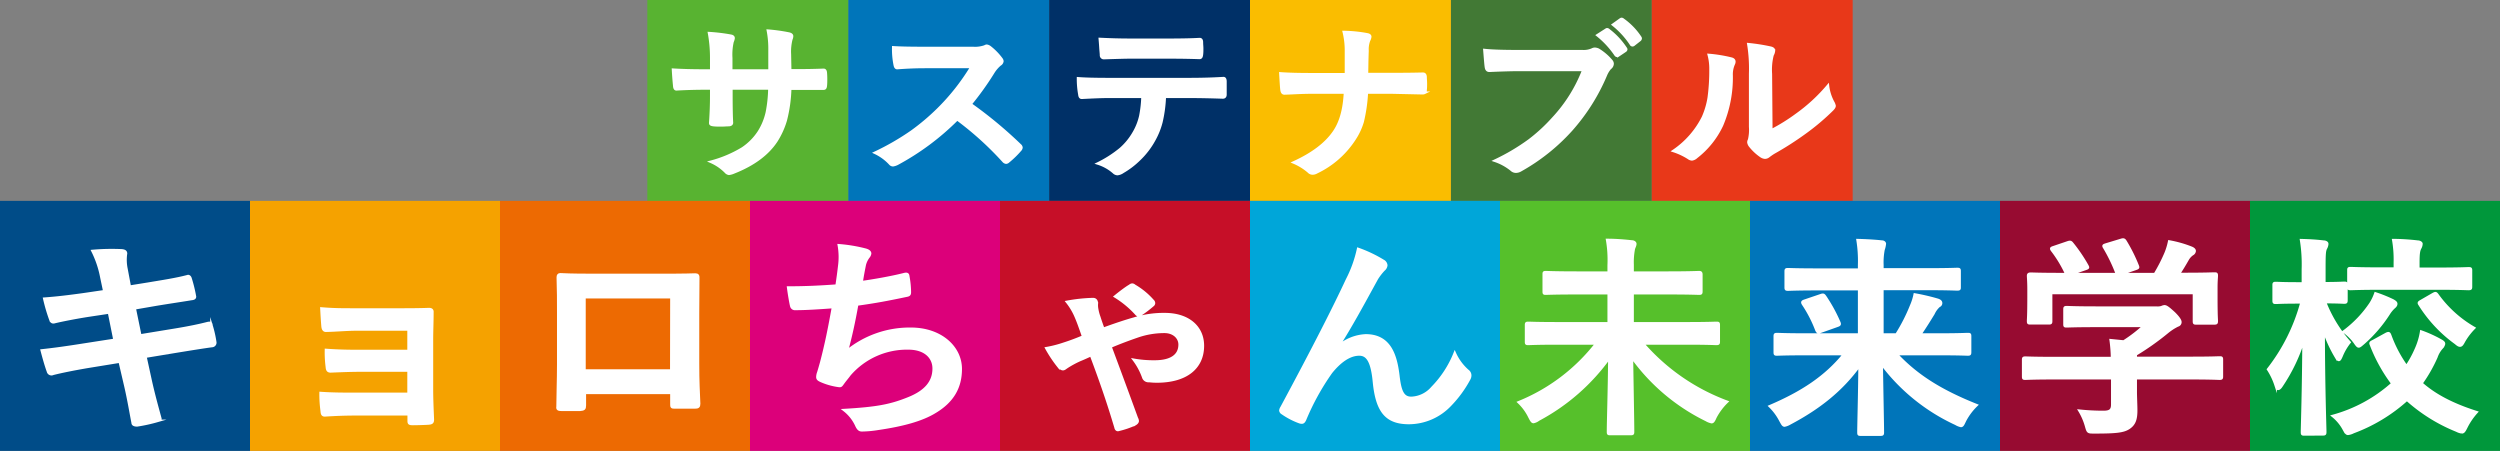 <svg xmlns="http://www.w3.org/2000/svg" viewBox="0 0 560 101"><rect x="0" y="0" width="560" height="101" fill="#808080" stroke="none"/><g id="レイヤー_2" data-name="レイヤー 2"><g id="_05" data-name="05"><g id="サステナブルキョロちゃん未来学校"><rect x="325" width="45" height="45" style="fill:#427935"/><rect x="370" width="45" height="45" style="fill:#e83819"/><path d="M332.51,11.21c1.68.18,4.24.26,7.68.26h14.28a4.72,4.72,0,0,0,2.2-.39,1.25,1.25,0,0,1,.61-.15,2.28,2.28,0,0,1,.74.19,11.86,11.86,0,0,1,2.93,2.5,1.06,1.06,0,0,1,.27.65,1.28,1.28,0,0,1-.56,1,5.71,5.71,0,0,0-.92,1.48A44.4,44.4,0,0,1,352,29.06a44.29,44.29,0,0,1-11.34,9.06,2.12,2.12,0,0,1-1.1.33,1.45,1.45,0,0,1-1-.41A11.9,11.9,0,0,0,334.84,36a46.65,46.65,0,0,0,7.75-4.59,38.1,38.1,0,0,0,5.31-4.91,33.37,33.37,0,0,0,6.78-10.84H340.23q-2.36,0-6.6.19c-.42,0-.68-.22-.77-.77S332.66,13.13,332.51,11.21Zm25.31-3.32,1.94-1.24a.37.37,0,0,1,.23-.09.55.55,0,0,1,.35.16,16.49,16.49,0,0,1,3.81,4.07.43.43,0,0,1,.12.27.45.45,0,0,1-.23.34l-1.49,1a.65.65,0,0,1-.31.11.47.47,0,0,1-.37-.24A19.88,19.88,0,0,0,357.82,7.89Zm3.5-2.36L363,4.33a.48.48,0,0,1,.25-.09.57.57,0,0,1,.34.16,15,15,0,0,1,3.8,3.92.53.53,0,0,1,.12.29.55.55,0,0,1-.23.39L366,10a.5.5,0,0,1-.31.14.42.42,0,0,1-.38-.26A18.94,18.94,0,0,0,361.32,5.53Z" style="fill:#fff;stroke:#fff;stroke-miterlimit:10;stroke-width:0.567px"/><rect x="280" width="45" height="45" style="fill:#fabd00"/><path d="M306.2,16.59h5.37c1.87,0,4.18,0,7-.07h.19q.52,0,.57.69c0,.48.06,1,.06,1.48s0,1-.06,1.47c0,.32-.06.52-.18.61a1.11,1.11,0,0,1-.58.11l-6.72-.15h-5.68a35.57,35.57,0,0,1-.94,6.55,14.57,14.57,0,0,1-1.78,3.82,20.66,20.66,0,0,1-8.52,7.5,1.83,1.83,0,0,1-.91.26,1.21,1.21,0,0,1-.88-.39,12.59,12.59,0,0,0-3.36-2.08q6.35-2.89,9.06-6.88c1.45-2.11,2.26-5,2.44-8.78h-7.71q-1.17,0-3.24.09c-1.36.07-2.2.1-2.52.11h-.12c-.33,0-.53-.24-.61-.72s-.15-1.69-.27-3.77q2.6.19,6.8.19h7.89c0-2.63,0-4.51,0-5.62a17.48,17.48,0,0,0-.49-3.84,30.93,30.93,0,0,1,5.31.54c.41.09.61.27.61.53a2.51,2.51,0,0,1-.28.84,5.64,5.64,0,0,0-.33,2.3C306.24,13.41,306.23,15.15,306.2,16.59Z" style="fill:#fff;stroke:#fff;stroke-miterlimit:10;stroke-width:0.567px"/><rect x="235" width="45" height="45" style="fill:#003067"/><path d="M260.91,21.68a29.85,29.85,0,0,1-.76,5.66,16.61,16.61,0,0,1-1.6,4,17.87,17.87,0,0,1-3.4,4.42,18.36,18.36,0,0,1-3.63,2.76,2.61,2.61,0,0,1-1.2.47,1.25,1.25,0,0,1-.84-.37,9.83,9.83,0,0,0-3.57-2A25.89,25.89,0,0,0,251,33.35a14.1,14.1,0,0,0,2.89-3.51,13,13,0,0,0,1.56-3.91,25.9,25.9,0,0,0,.47-4.25h-7.6q-1.91,0-6,.22c-.3,0-.48-.2-.53-.72a20.07,20.07,0,0,1-.31-3.64c1.49.12,3.76.18,6.79.18h18q4.27,0,7.8-.22c.28,0,.43.26.43.76q0,.39,0,1.47c0,.7,0,1.19,0,1.45,0,.43-.2.65-.59.65q-4.25-.15-7.6-.15ZM246.36,8.73q3.49.18,6.64.18h9c2.73,0,5-.05,6.73-.15.33,0,.49.24.49.73s.06.92.06,1.37,0,.93-.06,1.39-.17.72-.53.72q-3.26-.11-6.69-.11h-9c-.75,0-2.65.05-5.68.15a.62.62,0,0,1-.69-.65c0-.34-.08-.94-.13-1.78S246.39,9.1,246.36,8.73Z" style="fill:#fff;stroke:#fff;stroke-miterlimit:10;stroke-width:0.567px"/><rect x="190" width="45" height="45" style="fill:#0075ba"/><path d="M217.41,23.33a95.62,95.62,0,0,1,11.08,9.18.81.81,0,0,1,.31.54.92.92,0,0,1-.27.56,21.1,21.1,0,0,1-2.68,2.6.79.79,0,0,1-.49.22.94.94,0,0,1-.56-.3,71.22,71.22,0,0,0-10.39-9.42,57.4,57.4,0,0,1-13.44,10,3.48,3.48,0,0,1-.92.3.88.88,0,0,1-.68-.33A10.94,10.94,0,0,0,196,34.22a56.69,56.69,0,0,0,8.28-4.79,50.41,50.41,0,0,0,5.8-4.9A49,49,0,0,0,217.61,15L207.3,15q-3.09,0-6.33.25c-.26,0-.44-.2-.53-.65a17.69,17.69,0,0,1-.35-4q2.15.15,6.76.15h11a6.82,6.82,0,0,0,2.76-.35.76.76,0,0,1,.45-.15,1.64,1.64,0,0,1,.68.3,13.54,13.54,0,0,1,2.6,2.67,1,1,0,0,1,.19.48,1,1,0,0,1-.52.76,7.36,7.36,0,0,0-1.47,1.69A66.08,66.08,0,0,1,217.41,23.33Z" style="fill:#fff;stroke:#fff;stroke-miterlimit:10;stroke-width:0.567px"/><rect x="145" width="45" height="45" style="fill:#58b331"/><path d="M177,15.76h1.41q3.28,0,6-.11h.09c.28,0,.43.2.47.61s.06,1,.06,1.48,0,1-.06,1.51-.21.61-.53.61h-.15l-5.76,0H177a32.07,32.07,0,0,1-1,7.11,18.13,18.13,0,0,1-2.09,4.6Q171,36,164.43,38.6a4,4,0,0,1-1.14.33,1.21,1.21,0,0,1-.74-.42,10.53,10.53,0,0,0-3.32-2.27,26.72,26.72,0,0,0,7.09-3A12.92,12.92,0,0,0,170,29.51a13.77,13.77,0,0,0,1.78-4.33,30.11,30.11,0,0,0,.57-5.36h-8.52v1.37q0,4.29.12,6.29,0,.49-.69.54c-.5,0-1.07.06-1.7.06s-1.2,0-1.73-.06-.73-.18-.73-.44v-.1q.23-3.23.22-6.21V19.82h-1.21q-3.48,0-6.6.19c-.28,0-.43-.24-.47-.73s-.17-1.62-.28-3.67c1.87.12,4.31.19,7.35.19h1.21V13a31,31,0,0,0-.49-5.58,40.9,40.9,0,0,1,4.88.59c.41.07.61.25.61.54a2.86,2.86,0,0,1-.24.8,13.08,13.08,0,0,0-.29,3.65V15.8h8.59l0-3.73c0-.18,0-.44,0-.78a21.43,21.43,0,0,0-.37-4.42,37.58,37.58,0,0,1,4.69.65c.48.1.72.3.72.59a1.91,1.91,0,0,1-.17.69,11.28,11.28,0,0,0-.32,3.34Z" style="fill:#fff;stroke:#fff;stroke-miterlimit:10;stroke-width:0.567px"/><path d="M382.77,12.31a32.13,32.13,0,0,1,5.07.83c.43.11.65.34.65.69a1.25,1.25,0,0,1-.12.48,5.63,5.63,0,0,0-.49,2.58,27.35,27.35,0,0,1-2.16,11.17A19.48,19.48,0,0,1,380,35.2a1.86,1.86,0,0,1-1,.5,1.43,1.43,0,0,1-.76-.29,14.73,14.73,0,0,0-3.4-1.6,19.79,19.79,0,0,0,6.64-7.57,17.82,17.82,0,0,0,1.29-4.4,45.35,45.35,0,0,0,.39-6.34A12,12,0,0,0,382.77,12.31Zm14,16.9a41.61,41.61,0,0,0,5.69-3.54,38,38,0,0,0,7-6.46,10.15,10.15,0,0,0,1.25,3.84,3.12,3.12,0,0,1,.23.65c0,.26-.2.57-.6.95a51.43,51.43,0,0,1-5.92,5,70.24,70.24,0,0,1-7.11,4.56c-.38.24-.76.5-1.15.8a1.34,1.34,0,0,1-.82.3,1.85,1.85,0,0,1-.84-.3A11.16,11.16,0,0,1,392,32.68a1.69,1.69,0,0,1-.35-.8,1.18,1.18,0,0,1,.16-.57,9.36,9.36,0,0,0,.23-2.9V16.52a34.15,34.15,0,0,0-.41-6.62,43.21,43.21,0,0,1,5,.79c.48.11.73.33.73.65a2.34,2.34,0,0,1-.32,1,13.3,13.3,0,0,0-.37,4.21Z" style="fill:#fff;stroke:#fff;stroke-miterlimit:10;stroke-width:0.567px"/><rect x="168" y="45" width="56" height="56" style="fill:#dc007a"/><rect x="224" y="45" width="56" height="56" style="fill:#c60f28"/><rect x="280" y="45" width="56" height="56" style="fill:#00a6d9"/><rect x="448" y="45" width="56" height="56" style="fill:#970b31"/><rect x="112" y="45" width="56" height="56" style="fill:#ed6a02"/><rect x="504" y="45" width="56" height="56" style="fill:#00973b"/><rect x="56" y="45" width="56" height="56" style="fill:#f5a200"/><rect y="45" width="56" height="56" style="fill:#004c88"/><path d="M188,59.55a15,15,0,0,0-.1-4.61,34.71,34.71,0,0,1,6,1c.65.19,1,.47,1,.85a1.51,1.51,0,0,1-.35.76,4.87,4.87,0,0,0-.85,1.76c-.25,1.28-.45,2.23-.7,3.9,2.5-.34,6.6-1.05,9.4-1.76.7-.19,1-.14,1.05.47a20.59,20.59,0,0,1,.35,3.52c0,.52-.15.66-.6.76-4.3.9-7,1.42-11.2,2-.7,3.94-1.4,7.12-2.3,10.45a22.31,22.31,0,0,1,14.35-5c6.65,0,11.15,4.09,11.15,9,0,4.18-1.85,7.27-5.7,9.59-3,1.86-7.3,3-12.75,3.8a24.36,24.36,0,0,1-3.7.34c-.5,0-.85-.24-1.25-1.14a9.21,9.21,0,0,0-2.7-3.38c7.3-.42,10.35-1,14.35-2.61,3.85-1.52,5.7-3.7,5.7-6.7,0-2.47-1.9-4.51-5.7-4.51a17,17,0,0,0-13.15,5.89c-.45.62-.95,1.19-1.4,1.81s-.5.76-.95.71a14.73,14.73,0,0,1-3.75-1c-.8-.33-1.1-.52-1.1-1a3.11,3.11,0,0,1,.2-1c.25-.8.45-1.52.65-2.23,1.1-4.18,1.8-7.69,2.65-12.44-2.7.19-5.85.42-8.4.42a.84.84,0,0,1-.95-.66c-.15-.57-.5-2.57-.7-4.13,3.9,0,7-.15,10.85-.43C187.67,62.26,187.87,60.69,188,59.55Z" style="fill:#fff;stroke:#fff;stroke-miterlimit:10;stroke-width:0.567px"/><path d="M131,88v2.8c0,.81-.2.91-1.1,1-1.25,0-2.7,0-4,0-.85,0-1.1-.14-1-.71,0-2.47.15-5.84.15-9.45V70c0-2.56,0-5.13-.1-7.88,0-.48.2-.67.55-.67,2.65.14,5.6.14,8.95.14h11.9c3.25,0,7.05,0,9.4-.09.55,0,.7.24.65.95,0,2.33-.05,4.89-.05,7.69V81.45c0,4.13.15,6.46.25,9,0,.67-.25.81-.95.81-1.5,0-3.1,0-4.6,0-.6,0-.65-.1-.65-.76V88Zm19.4-21.42H130.92V83h19.45Z" style="fill:#fff;stroke:#fff;stroke-miterlimit:10;stroke-width:0.567px"/><path d="M244.84,67c.55,0,.85.38.85,1a4.38,4.38,0,0,0,.05,1.14,9.92,9.92,0,0,0,.5,1.9c.25.8.55,1.66.9,2.61,2.75-1,5.2-1.81,6.9-2.28a22.3,22.3,0,0,1,6.9-1c5.1,0,8.5,2.76,8.5,7.08,0,5-3.8,8-10.3,8a15,15,0,0,1-1.75-.1,1.21,1.21,0,0,1-1.3-.85,14.91,14.91,0,0,0-2.1-3.9,25.13,25.13,0,0,0,4.65.38c3.7,0,5.6-1.37,5.6-3.8,0-1.56-1.35-2.85-3.4-2.85a18.46,18.46,0,0,0-6,1c-2.05.71-4.1,1.47-6.1,2.33,2,5.36,4,10.78,5.9,16a1.5,1.5,0,0,1,.2.62c0,.28-.2.52-.6.76a19.88,19.88,0,0,1-3.6,1.23c-.5.19-.7-.23-.75-.52-1.6-5.37-3.2-10.07-5.51-16.2-.54.24-1.44.67-2.5,1.1a21.28,21.28,0,0,0-2.95,1.61c-.34.24-.55.43-.84.43s-.61-.24-1-.62A29.16,29.16,0,0,1,234.38,78a25.56,25.56,0,0,0,3.91-1c1.5-.48,2.89-1,4.34-1.62-.79-2.28-1.2-3.42-1.7-4.56A14.18,14.18,0,0,0,239,67.62,37.23,37.23,0,0,1,244.84,67Zm8.25-3a.89.89,0,0,1,.55-.24.9.9,0,0,1,.5.24,16.41,16.41,0,0,1,4.05,3.32.81.81,0,0,1,.3.57.64.64,0,0,1-.3.52,25.32,25.32,0,0,1-2.7,2.05,1,1,0,0,1-.45.19c-.15,0-.25-.1-.45-.24a21.38,21.38,0,0,0-4.8-4C251.39,65.11,252.54,64.3,253.09,64Z" style="fill:#fff;stroke:#fff;stroke-miterlimit:10;stroke-width:0.567px"/><path d="M299.82,77.55a10.18,10.18,0,0,1,6.1-2.42c5.4,0,6.75,4.42,7.3,9,.4,3.46,1,5,2.9,5a6.49,6.49,0,0,0,4.7-2.28,23.39,23.39,0,0,0,5.05-7.74,11.47,11.47,0,0,0,2.9,3.94,1.29,1.29,0,0,1,.55,1,1.64,1.64,0,0,1-.2.81,25.81,25.81,0,0,1-4.3,5.89,12.8,12.8,0,0,1-9.2,4c-5.05,0-7.2-2.52-7.85-9.22-.45-4.75-1.55-6.13-3.3-6.13-2.15,0-4.3,1.52-6.3,4A54.38,54.38,0,0,0,292.32,94c-.31.66-.56.76-1.2.57a16.6,16.6,0,0,1-3.86-2,.84.84,0,0,1-.45-.61,1.51,1.51,0,0,1,.25-.67c7.31-13.58,11.91-22.66,14.66-28.59a27.59,27.59,0,0,0,2.5-6.94,29.59,29.59,0,0,1,5.6,2.66,1.25,1.25,0,0,1,.7,1,1.47,1.47,0,0,1-.55,1,12.62,12.62,0,0,0-1.55,2c-3.2,5.84-5.9,10.83-8.65,15.11Z" style="fill:#fff;stroke:#fff;stroke-miterlimit:10;stroke-width:0.567px"/><path d="M460,84.72c-4.45,0-5.95.1-6.26.1-.5,0-.55,0-.55-.52V80.64c0-.48.05-.52.55-.52.31,0,1.81.09,6.26.09H473.1a32.81,32.81,0,0,0-.3-4l2.9.29A31.46,31.46,0,0,0,480.25,73h-10.8c-4.6,0-6.2.09-6.45.09-.5,0-.55,0-.55-.47V69.33c0-.47.05-.52.55-.52.25,0,1.85.1,6.45.1H483a3.14,3.14,0,0,0,1.2-.1,1.78,1.78,0,0,1,.65-.19c.4,0,.9.38,2.15,1.52,1,1,1.4,1.62,1.4,2a.76.76,0,0,1-.6.76,12.2,12.2,0,0,0-2.4,1.57,58.83,58.83,0,0,1-7,4.94v.76h12.5c4.45,0,6-.09,6.25-.09.5,0,.55,0,.55.52V84.3c0,.47-.05.52-.55.52-.3,0-1.8-.1-6.25-.1H478.4v3.09c0,1.14.1,2.9.1,4.13,0,2-.4,3.09-1.6,3.9s-2.85,1-7.65,1c-1.55,0-1.55.05-1.95-1.37A13.88,13.88,0,0,0,465.8,92a51.16,51.16,0,0,0,5.35.28c1.4,0,2-.33,2-1.66V84.72Zm3.1-30.4c.65-.23.8-.14,1.1.24a35.4,35.4,0,0,1,3.35,4.94c.25.48.25.52-.45.76l-3.3,1.14h10.4a36.22,36.22,0,0,0-2.85-5.94c-.3-.47-.15-.52.45-.71l3.3-1c.6-.19.75-.09,1,.29a36.29,36.29,0,0,1,2.75,5.51c.15.42.15.47-.55.71L475,61.4h7.7a36.49,36.49,0,0,0,2.45-4.8,14.79,14.79,0,0,0,.75-2.51,25.93,25.93,0,0,1,5,1.42c.45.19.7.43.7.71a.9.9,0,0,1-.5.72A3.58,3.58,0,0,0,490.1,58c-.7,1.23-1.3,2.23-2.05,3.37h1.3c4.65,0,6.3-.09,6.6-.09.55,0,.6,0,.6.52,0,.28-.1,1.19-.1,2.56v2.19c0,4.27.1,5,.1,5.32,0,.52-.05.57-.6.57H492c-.5,0-.55,0-.55-.57V65.63h-32V71.9c0,.47-.05.52-.55.52h-4c-.55,0-.6,0-.6-.52s.1-1.09.1-5.37V64.77c0-1.75-.1-2.61-.1-2.94s.05-.52.6-.52c.31,0,1.95.09,6.61.09h1.35a27.1,27.1,0,0,0-3.2-5.32c-.3-.43-.25-.52.35-.71Z" style="fill:#fff;stroke:#fff;stroke-miterlimit:10;stroke-width:0.567px"/><path d="M516.2,97.31c-.5,0-.55,0-.55-.57,0-.81.3-9.69.35-20.61a39,39,0,0,1-4.9,10.26c-.3.47-.55.71-.8.71s-.36-.24-.55-.81a15.15,15.15,0,0,0-1.7-3.56,42,42,0,0,0,7.5-15h-.85c-3.45,0-4.55.09-4.85.09-.5,0-.55,0-.55-.57V63.87c0-.43.05-.47.55-.47.3,0,1.4.09,4.85.09h1.15V60.31a34.47,34.47,0,0,0-.4-6.51c1.9.05,3.45.14,5,.33.5,0,.85.24.85.48a2.3,2.3,0,0,1-.3,1c-.3.57-.35,1.33-.35,4.56v3.28c3.1,0,4.1-.09,4.4-.09.5,0,.55,0,.55.47v3.37c0,.53-.05.57-.55.57-.3,0-1.3-.09-4.25-.09a30.09,30.09,0,0,0,5.5,9,12.55,12.55,0,0,0-1.8,3.08c-.25.57-.4.86-.6.86s-.4-.24-.7-.76a30.4,30.4,0,0,1-2.7-5.94c0,12.35.35,22,.35,22.8,0,.52-.05.57-.6.57ZM534.5,74.8c.6-.29.7-.19.9.33a28.88,28.88,0,0,0,3.65,6.93,22.38,22.38,0,0,0,2.05-3.7,15.42,15.42,0,0,0,1.25-4.09,28.4,28.4,0,0,1,4.4,2c.5.28.7.47.7.71s-.2.62-.55,1a5.93,5.93,0,0,0-1.15,2,33.18,33.18,0,0,1-3.35,5.89c3.1,2.75,7.1,4.79,12.35,6.46a14.92,14.92,0,0,0-2.3,3.37c-.4.81-.6,1.14-1,1.14a3.5,3.5,0,0,1-1.15-.38,37.78,37.78,0,0,1-11.15-6.94,37.19,37.19,0,0,1-12,7.27,3.36,3.36,0,0,1-1.2.38c-.35,0-.55-.33-1-1.14a9.72,9.72,0,0,0-2.4-2.85,32.92,32.92,0,0,0,13.35-7.27,36,36,0,0,1-4.8-8.69c-.2-.47-.1-.52.55-.85ZM536,67.29c.5.29.75.48.75.76s-.15.52-.5.81a7,7,0,0,0-1.2,1.47,30.92,30.92,0,0,1-5.6,6.51c-.55.47-.85.76-1.1.76s-.5-.33-.95-1a11,11,0,0,0-2.4-2.33A25.33,25.33,0,0,0,531,68a11.18,11.18,0,0,0,1.1-2.28A33,33,0,0,1,536,67.29Zm-2.75-2.66c-4.7,0-6.35.1-6.65.1-.5,0-.55,0-.55-.53V60.59c0-.47,0-.52.55-.52.3,0,2,.1,6.65.1h3.2V58.79a26.12,26.12,0,0,0-.35-5c1.85,0,3.8.15,5.45.34.5,0,.85.28.85.47a2.14,2.14,0,0,1-.3,1c-.3.57-.4,1.33-.4,3.23v1.38h4.6c4.7,0,6.3-.1,6.6-.1.55,0,.6,0,.6.52V64.2c0,.48-.05.53-.6.53-.3,0-1.9-.1-6.6-.1Zm11.7,1.28c.6-.33.7-.33,1.05.15a26.16,26.16,0,0,0,8.2,7.41,14.42,14.42,0,0,0-2.25,2.94c-.4.76-.6,1-.9,1s-.55-.19-1-.57a30.78,30.78,0,0,1-8.05-8.6c-.3-.43-.2-.52.4-.86Z" style="fill:#fff;stroke:#fff;stroke-miterlimit:10;stroke-width:0.567px"/><rect x="336" y="45" width="56" height="56" style="fill:#56c02b"/><rect x="392" y="45" width="56" height="56" style="fill:#0075ba"/><path d="M348.8,76.93c-4.5,0-6.11.1-6.41.1-.5,0-.55,0-.55-.52V72.85c0-.48.05-.52.55-.52.3,0,1.91.09,6.41.09h11.55V65.68H353.2c-4.86,0-6.61.09-6.9.09-.46,0-.5,0-.5-.52V61.5c0-.48,0-.53.5-.53.29,0,2,.1,6.9.1h7.15V59.41a26.39,26.39,0,0,0-.35-5.66c1.85,0,3.8.15,5.5.34.5,0,.8.28.8.52,0,.47-.3.85-.35,1.23a15.84,15.84,0,0,0-.25,3.47v1.76h8c4.85,0,6.6-.1,6.9-.1s.5.05.5.53v3.75c0,.47-.05.52-.5.52s-2.05-.09-6.9-.09h-8v6.74H378c4.55,0,6.1-.09,6.4-.09.55,0,.6,0,.6.52v3.66c0,.47-.05.52-.6.52-.3,0-1.85-.1-6.4-.1H368A46.22,46.22,0,0,0,386.85,90a13.65,13.65,0,0,0-2.6,3.47c-.35.81-.55,1.09-.85,1.09a3.93,3.93,0,0,1-1.2-.47,44.7,44.7,0,0,1-16.65-14.06c.1,7,.25,14.34.25,16.67,0,.48-.05.52-.55.52h-4.5c-.5,0-.55,0-.55-.52,0-2.18.25-9.59.3-16.58A46.34,46.34,0,0,1,344.64,94a2.76,2.76,0,0,1-1.14.53c-.3,0-.5-.34-.91-1.14a11.3,11.3,0,0,0-2.4-3.28A41.93,41.93,0,0,0,357.6,76.93Z" style="fill:#fff;stroke:#fff;stroke-miterlimit:10;stroke-width:0.567px"/><path d="M404.45,79.31c-4.5,0-6.05.09-6.35.09-.5,0-.55,0-.55-.57V75.37c0-.48.05-.53.55-.53.3,0,1.85.1,6.35.1h12V64.77h-9.2c-4.8,0-6.4.1-6.7.1-.5,0-.55-.05-.55-.52V60.83c0-.47.05-.52.55-.52.3,0,1.9.09,6.7.09h9.2v-1a29.53,29.53,0,0,0-.35-5.61c1.8.05,3.65.14,5.4.33.5,0,.7.29.7.48a5.85,5.85,0,0,1-.3,1.33,15,15,0,0,0-.25,3.42v1h10c4.8,0,6.4-.09,6.7-.09.55,0,.6,0,.6.52v3.52c0,.47,0,.52-.6.52-.3,0-1.9-.1-6.7-.1h-10V74.94h3.15a39.2,39.2,0,0,0,3.3-6.46,12.26,12.26,0,0,0,.8-2.52A49.27,49.27,0,0,1,434,67.15c.6.19.8.43.8.76a.67.67,0,0,1-.45.62,5.16,5.16,0,0,0-1.25,1.71c-.95,1.56-1.85,3-3,4.7h4.3c4.5,0,6-.1,6.35-.1.5,0,.55,0,.55.53v3.46c0,.53-.05.57-.55.57-.3,0-1.85-.09-6.35-.09H424.8c4.5,4.84,9.95,8.26,17.95,11.45a13.42,13.42,0,0,0-2.6,3.46c-.4.86-.55,1.19-.9,1.19a3.81,3.81,0,0,1-1.15-.47,43.62,43.62,0,0,1-16.6-13.4c.1,6.89.25,13.54.25,15.3,0,.47-.05.52-.55.52h-4.35c-.5,0-.55,0-.55-.52,0-1.86.2-8.32.25-15-4.05,5.6-9.15,9.59-15.6,13a3.78,3.78,0,0,1-1.2.48c-.35,0-.5-.33-.95-1.14A12.3,12.3,0,0,0,396.44,91c7.21-3.08,12.51-6.55,16.66-11.68Zm3.35-13.16c.55-.19.7-.19,1,.24A34.79,34.79,0,0,1,412,72.23c.2.48.05.57-.5.76l-3.6,1.28c-.65.24-.75.19-1-.28a28.18,28.18,0,0,0-3-5.84c-.3-.48-.2-.62.4-.81Z" style="fill:#fff;stroke:#fff;stroke-miterlimit:10;stroke-width:0.567px"/><path d="M91.52,73.8H80c-2.35,0-4.75.24-7,.28-.45,0-.7-.33-.75-1.09-.1-1.19-.15-2.09-.25-3.89,2.85.23,4.4.23,8,.23h8.7c2.45,0,5.2,0,7.4-.09.6,0,.8.28.75.76,0,2.14-.1,4.13-.1,6.22v11c0,2.14.1,4.33.2,6.75,0,.71-.25.85-1.1.9s-2.4.1-3.4.1c-.8,0-.9-.15-.9-.72V92.8H79.67c-2.35,0-4.6.09-6.9.24-.5,0-.65-.24-.7-1a26.81,26.81,0,0,1-.25-4c2.7.19,5.15.19,8.05.19H91.52V83H80.92c-2.25,0-4.7.1-6.85.19-.6,0-.8-.28-.85-1a25.77,25.77,0,0,1-.2-3.8c2.7.19,4.55.24,7.8.24h10.7Z" style="fill:#fff;stroke:#fff;stroke-miterlimit:10;stroke-width:0.567px"/><path d="M22.72,62.16a22.3,22.3,0,0,0-2-5.94,50.39,50.39,0,0,1,6.5-.14c.65.05,1,.24,1,.71a9.83,9.83,0,0,0,.1,3.42l.75,4,4.1-.66c2.85-.48,6.35-1,8.95-1.71.25,0,.45.19.55.52a31.45,31.45,0,0,1,1,4.09c0,.33-.25.47-.75.52-2.3.38-5.85.9-8.35,1.33l-4.4.76,1.25,6.08,7.25-1.19c3.55-.57,6-1.09,7.85-1.57.65-.14.8,0,.85.53a25.15,25.15,0,0,1,.85,3.8.76.76,0,0,1-.75.8c-1.5.19-4.5.67-8,1.24l-6.9,1.14,1.15,5.27c.7,3.18,1.55,6.22,2.2,8.6.05.24-.2.38-.65.52a35.94,35.94,0,0,1-4.55,1c-.65,0-1-.19-1-.57-.35-1.76-.9-5.08-1.6-8.12L26.82,81,20,82.11c-3.4.57-6.2,1.14-8.1,1.62a.8.8,0,0,1-1.15-.53c-.5-1.37-1-3.18-1.4-4.7,3.05-.33,5.7-.71,9.3-1.28l7-1.09L24.42,70l-4.7.71c-2.75.43-6.1,1.09-7.45,1.43-.5.14-.75,0-.95-.48a38.61,38.61,0,0,1-1.4-4.75c2.7-.19,5.45-.52,8.9-1l4.55-.67Z" style="fill:#fff;stroke:#fff;stroke-miterlimit:10;stroke-width:0.567px"/></g></g></g></svg>